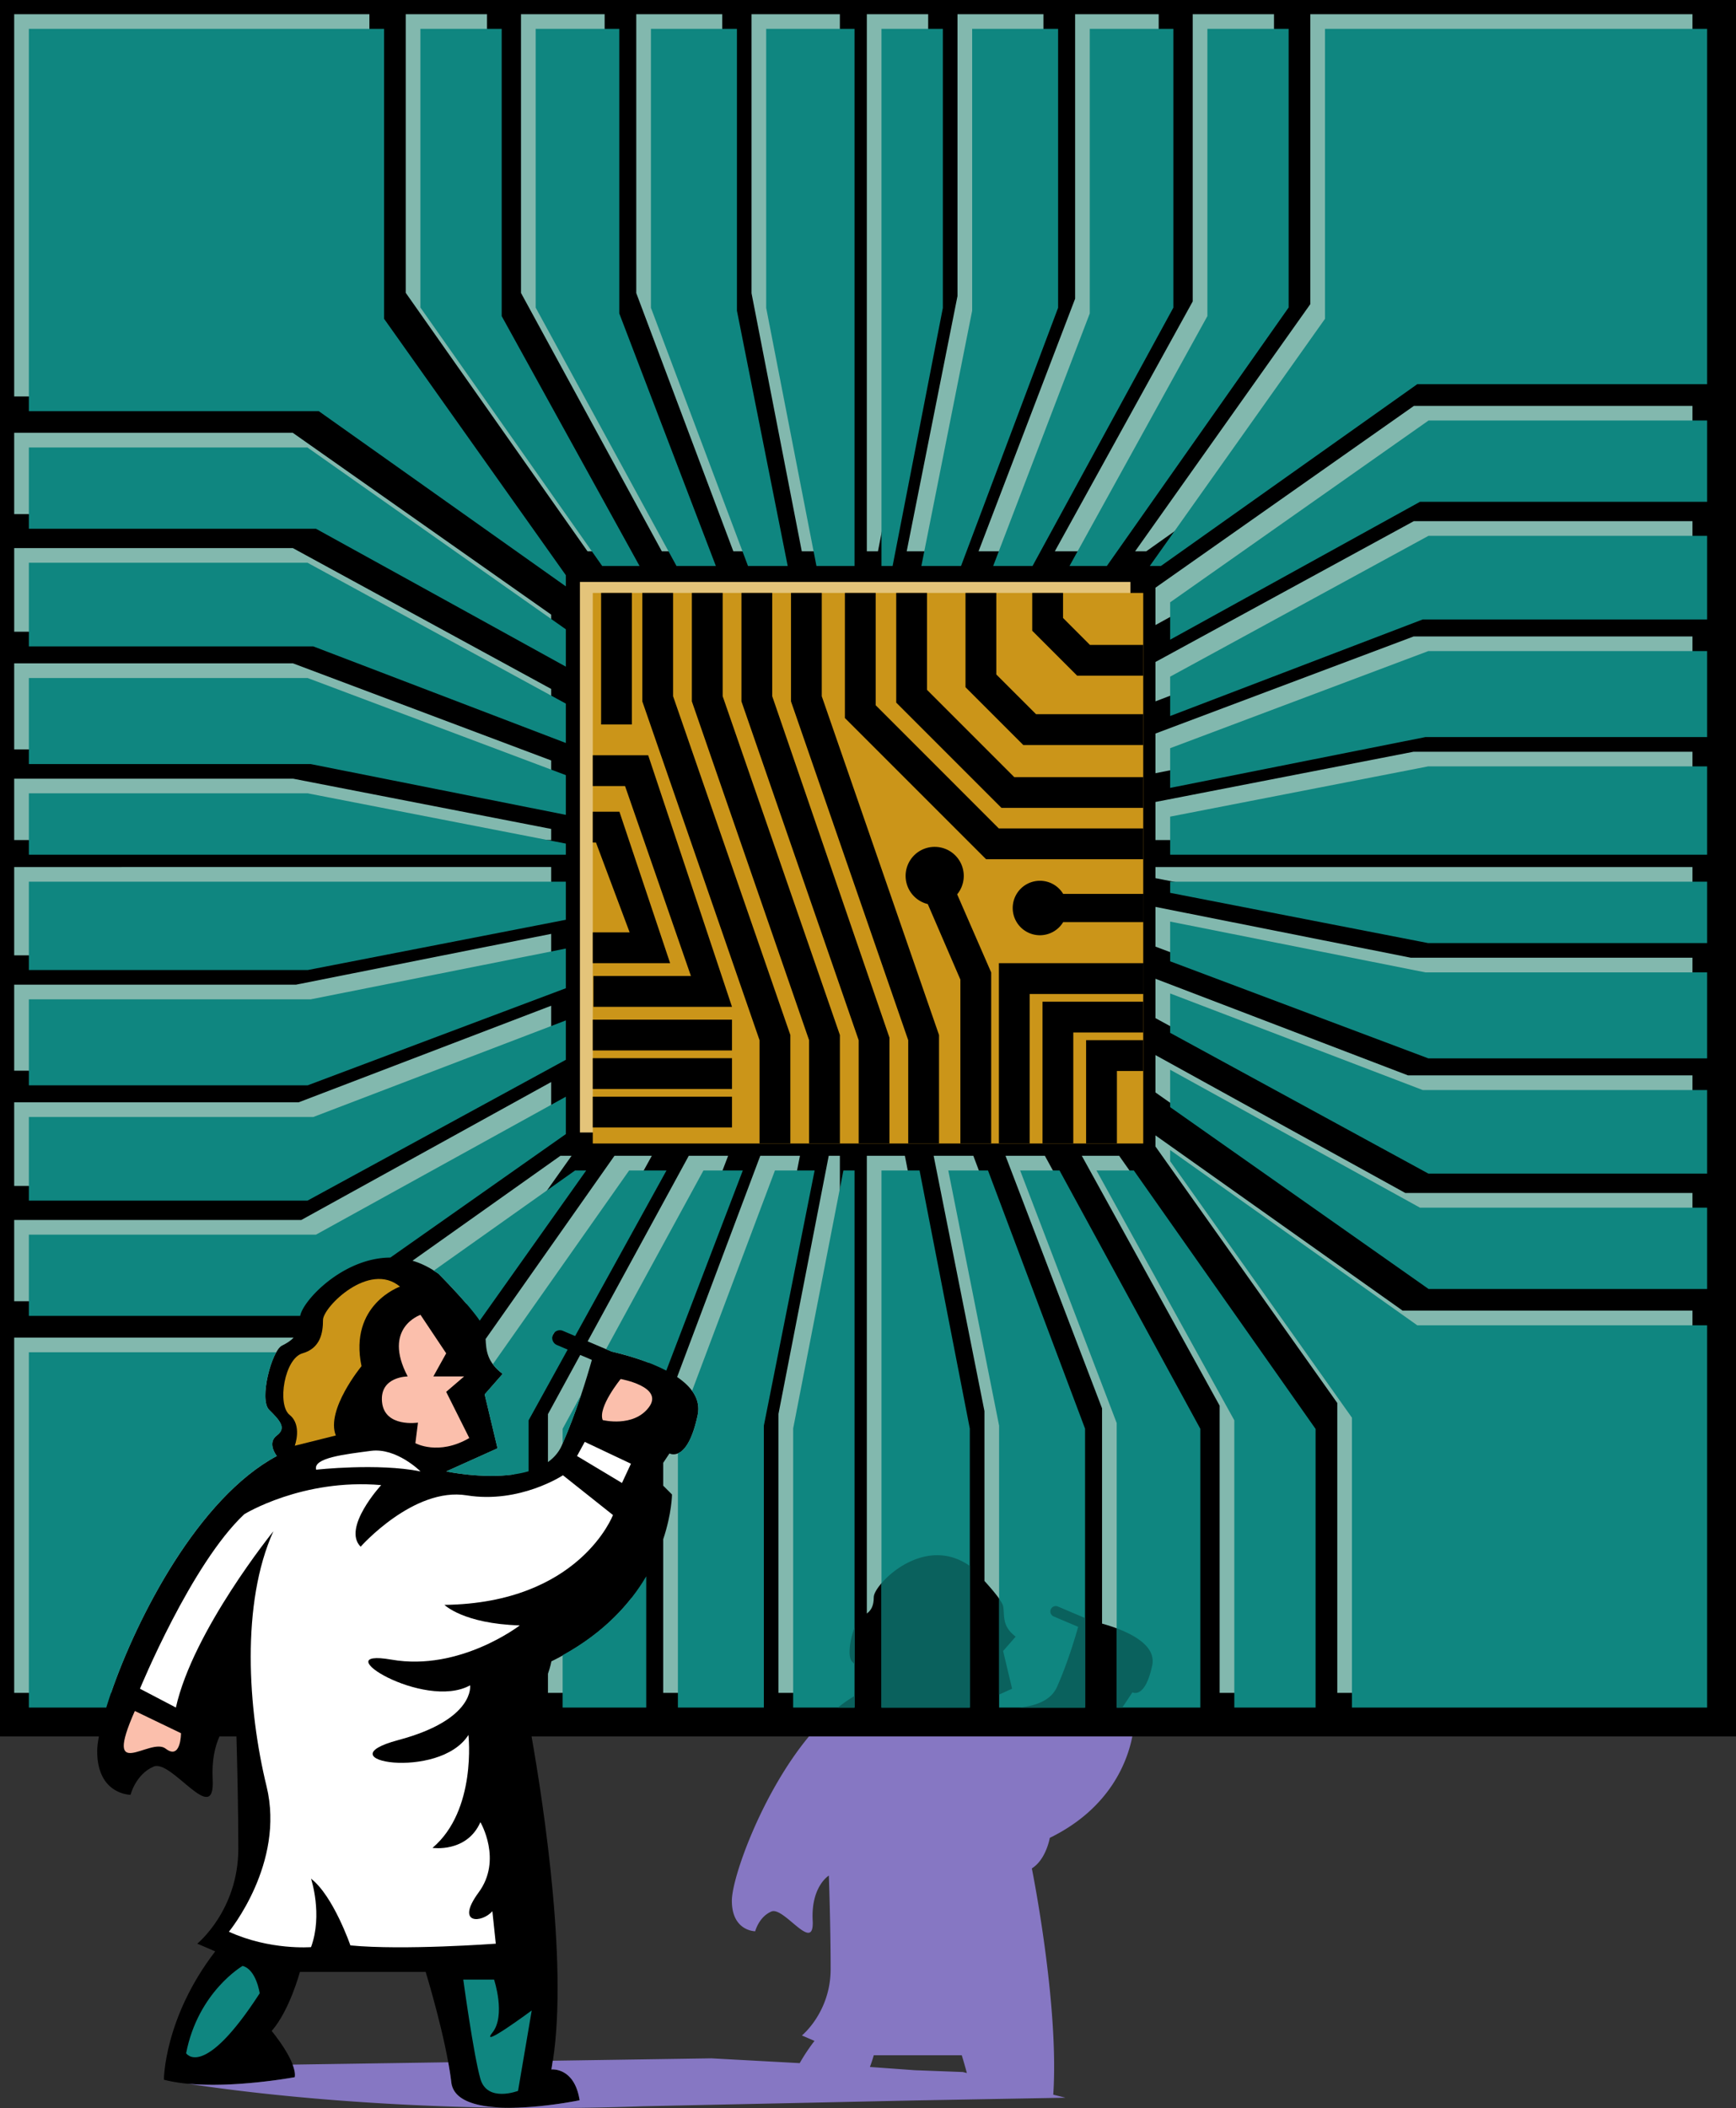 <svg xmlns="http://www.w3.org/2000/svg" width="213.094" height="258.706"><rect width="100%" height="100%" fill="#333333" stroke="none"/><path d="M213.094 0H0v213.098h12.14c-.136.726-.21 1.343-.21 1.808 0 5.356 4.093 5.356 4.093 5.356s.63-2.52 2.836-3.465c2.207-.945 7.559 7.562 7.246 1.574-.125-2.351.29-4.055.836-5.273h2.082c.09 3.175.23 8.75.23 13.78 0 7.56-5.038 11.653-5.038 11.653l2.203.946c-6.3 8.191-6.3 15.75-6.3 15.75 5.987 1.574 16.066-.313 16.066-.313.316-1.89-2.836-5.672-2.836-5.672 2.207-2.52 3.464-7.246 3.464-7.246H52.25s2.52 8.191 3.148 13.547c.63 5.355 15.75 2.203 15.75 2.203-.628-4.094-3.464-3.781-3.464-3.781 2.21-11.778-.938-32.356-2.434-40.867h147.844V0"/><path fill="#8677c3" d="M128.863 225.543c7.473-3.656 9.551-9.477 10.13-12.445H99.296c-5.754 6.937-9.461 17.312-9.461 20.164 0 3.746 2.867 3.746 2.867 3.746s.442-1.762 1.984-2.422c1.543-.664 5.293 5.289 5.07 1.101-.218-4.19 1.985-5.515 1.985-5.515s.219 6.176.219 11.469c0 5.293-3.527 8.156-3.527 8.156l1.546.664a23.442 23.442 0 0 0-1.816 2.73l-10.844-.59-19.472.294c-.055.355-.102.73-.164 1.07 0 0 2.836-.313 3.464 3.781 0 0-15.12 3.152-15.75-2.203-.09-.77-.222-1.602-.378-2.457l-19.102.285c.215.566.34 1.106.266 1.543 0 0-7.29 1.36-13.153.797 7.332 1.129 28.024 3.773 55.887 2.773l33.375-.714v-3.711l-5.508-.399c.309-.828.469-1.437.469-1.437h10.805s.273.886.628 2.183l-.5-.125-5.894-.222v3.71l18.496-.335-1.5-.375c.742-11.075-2.629-27.766-2.629-27.766 1.762-1.102 2.203-3.75 2.203-3.75"/><path fill="#82b8ae" d="M53.824 156.316s1.852 1.856 3.446 3.704l12.89-18.18h-1.37l-18.157 12.875c1.058.316 2.129.828 3.191 1.601M33.98 178.684s-1.261-1.575 0-2.52c1.258-.945.313-1.89-.945-3.152-1.262-1.258.313-7.242 1.574-7.871.559-.282 1.051-.57 1.43-.989H1.742v43.602h11.89c3.216-9.328 10.731-23.914 20.348-29.07m33.676-89.305v-4.832L35.953 67.266H1.743v10.261H36.66L67.656 89.38"/><path fill="#82b8ae" d="M67.656 98.2v-4.876L35.97 81.41H1.742v10.555h34.586l31.328 6.234m0 12.879v-4.676H1.742v10.84h34.242l31.672-6.164m0 8.402v-4.875l-31.328 6.235H1.742v10.555H35.97l31.687-11.915m48.511-51.824 11.914-31.687V1.742h-10.55v34.59l-6.235 31.324h4.871"/><path fill="#82b8ae" d="m124.95 67.656 17.28-31.703V1.743h-10.26V36.66l-11.852 30.996h4.832m-21.856 0V1.742H92.25v34.242l6.168 31.672h4.676m-8.204 0-6.234-31.324V1.742H78.102V35.97l11.914 31.687h4.875"/><path fill="#82b8ae" d="M86.07 67.656 74.22 36.66V1.742H63.953v34.211l17.285 31.703h4.832m-18.414 60.602v-4.832L36.66 135.277H1.742v10.262h34.211l31.703-17.281m74.18-29.84v4.676h65.914v-10.84h-34.238l-31.676 6.164m0 12.879v4.875l31.691 11.914h34.223V117.53h-34.586l-31.328-6.234m0-21.276v4.87l31.328-6.234h34.586v-10.55h-34.223L141.836 90.02"/><path fill="#82b8ae" d="M141.836 120.117v4.832l31.707 17.285h34.207v-10.261h-34.914l-31-11.856m0-38.879v4.832l31-11.851h34.914V63.957h-34.207l-31.707 17.281m-2.876 126.516h.282c-.144-.02-.234-.07-.234-.07l-.047.07m-15.535-65.914 11.851 30.996v26.414c2.801.785 6.73 2.39 6.157 5.125-.586 2.773-1.457 3.324-1.98 3.379h6.085v-34.211l-17.281-31.703h-4.832m-16.172 54.156c0-1.371 4.879-6.555 9.988-4.754v-17.73l-6.168-31.672h-4.672v56.176c.512-.38.852-.918.852-2.02"/><path fill="#82b8ae" d="m124.676 200.848-1.543 1.765 1.101 4.63-1.132.51h6.191c.176-.222.332-.46.453-.73a49.285 49.285 0 0 0 1.645-4.289v-3.492l-2.055-.87a.665.665 0 0 1-.352-.868.668.668 0 0 1 .871-.352l1.536.657v-24.282l-11.914-31.687h-4.872l6.235 31.328v20.848c1.027 1.132 2.172 2.488 2.293 3.086.219 1.101-.223 2.425 1.543 3.746m8.114-59.008 16.92 30.664v35.25h9.978v-34.195l-22.313-31.72h-4.586m-29.695 31.657V141.84h-1.367l-6.168 31.672v34.242h7.535v-34.258m-35.438-36.121v-4.586l-30.668 16.926H1.742v9.976h34.195l31.72-22.316M160.844 1.742V37.32l-21.508 30.336h1.367l31.473-22.312h35.574V1.742h-46.906m-19.008 104.66v1.368l31.676 6.167h34.238v-7.535h-65.914m-74.18-3.308v-1.367l-31.672-6.165H1.742v7.532h65.914m74.18 26.39v4.586l31.723 22.313h34.191v-9.977h-35.246l-30.668-16.922"/><path fill="#82b8ae" d="M141.836 72.121v4.586l30.668-16.926h35.246V49.81h-34.191l-31.723 22.31m-74.18-1.96v-1.367L45.344 37.32V1.742H1.742v46.91H37.32L67.656 70.16"/><path fill="#82b8ae" d="M67.656 80.016v-4.59L35.937 53.113H1.742v9.977h35.246l30.668 16.926m74.18 59.32v1.367l22.316 31.473v35.578h43.598v-46.91h-35.574l-30.34-21.508m-7.77-71.68 22.317-31.719V1.742h-9.977v35.25L129.48 67.656h4.586m-57.363 0L59.781 36.992V1.742h-9.976v34.195l22.312 31.72h4.586m37.231-31.673V1.742h-7.532v65.914h1.368l6.164-31.672"/><path d="M139.453 207.754h-.21a.927.927 0 0 0 .21 0"/><path fill="#0f8680" d="M69.457 91.18v-4.832L37.75 69.062H3.543v10.266h34.918L69.457 91.18"/><path fill="#0f8680" d="M69.457 100v-4.875L37.77 83.211H3.543v10.555h34.586L69.457 100m0 12.875v-4.672H3.543v10.84h34.238l31.676-6.168m0 8.402v-4.87l-31.328 6.234H3.543v10.55H37.77l31.687-11.914m48.512-51.82 11.914-31.687V3.543h-10.551v34.586l-6.234 31.328h4.87"/><path fill="#0f8680" d="m126.746 69.457 17.285-31.703V3.543H133.77v34.918l-11.856 30.996h4.832m-21.851 0V3.543H94.05v34.242l6.168 31.672h4.676m-8.203 0-6.234-31.328V3.543H79.902V37.77l11.914 31.687h4.875"/><path fill="#0f8680" d="M87.871 69.457 76.016 38.461V3.543H65.754v34.21l17.285 31.704h4.832m-18.414 55.77-30.996 11.851H3.543v10.262H37.75l31.707-17.281v-4.832m74.18-25.008v4.676h65.914V94.05h-34.239l-31.675 6.168m0 12.88v4.875l31.687 11.91h34.227v-10.551h-34.586l-31.328-6.234m0-21.278v4.871l31.328-6.234h34.586V79.902h-34.227L143.637 91.82"/><path fill="#0f8680" d="M143.637 121.918v4.832l31.707 17.281h34.207V133.77h-34.914l-31-11.852m31.707-56.16-31.707 17.281v4.832l31-11.851h34.914V65.758h-34.207m-50.121 77.882 11.851 30.997v34.914h10.266v-34.207l-17.285-31.703h-4.832m-17.023-.001v65.91h10.843v-34.238l-6.168-31.671h-4.676"/><path fill="#0f8680" d="m116.402 143.64 6.239 31.325v34.586h10.55v-34.223l-11.914-31.687h-4.875m35.11 30.664v35.246h9.976v-34.192l-22.312-31.718h-4.586l16.922 30.664m-54.152 1.008v34.238h7.535v-65.91h-1.368l-6.168 31.671M209.55 47.145V3.543h-46.905v35.578l-21.508 30.336h1.367l31.469-22.312h35.578m-34.238 68.593h34.238v-7.535h-65.914v1.367l31.676 6.168M37.781 97.36H3.543v7.535h65.914v-1.368L37.781 97.36m137.574 60.824h34.196v-9.977h-35.246l-30.668-16.926v4.59l31.718 22.313"/><path fill="#0f8680" d="M174.305 61.582h35.246v-9.977h-34.196l-31.718 22.313v4.586l30.668-16.922M47.145 39.121V3.543H3.543v46.91h35.578l30.336 21.508V70.59L47.145 39.12"/><path fill="#0f8680" d="M37.738 54.914H3.543v9.977h35.246l30.668 16.921v-4.585L37.738 54.914M165.95 173.977v35.574h43.6v-46.906h-35.577l-30.336-21.508v1.367l22.312 31.473M158.18 37.738V3.543h-9.973v35.25l-16.926 30.664h4.586l22.313-31.719m-96.598 1.055V3.543h-9.977v34.195l22.313 31.719h4.586L61.582 38.793m54.152-1.008V3.543H108.2v65.914h1.367l6.168-31.672"/><path fill="#e4c47a" d="M71.187 71.414v67.566h67.57V71.414h-67.57"/><path fill="#82b8ae" d="m93.324 141.84-10.207 27.148c1.758 1.196 2.926 2.727 2.524 4.657-1.262 5.984-3.465 4.722-3.465 4.722l-.766 1.149v2.812l1.078 1.078s-.015 2.301-1.078 5.492v18.856h10.55v-34.59l6.235-31.324h-4.87"/><path fill="#0f8680" d="m95.125 143.64-10.172 27.047c.629.86.922 1.844.688 2.958-.7 3.316-1.688 4.402-2.43 4.718v31.188h10.55v-34.586l6.235-31.324h-4.871"/><path fill="#82b8ae" d="M68.945 177.422c1.785-4.016 3.094-8.348 3.707-10.535l-1.43-.606-3.96 7.262v5.887c.71-.52 1.304-1.16 1.683-2.008m6.141-11.555c1.254.293 2.926.746 4.574 1.383l9.719-25.41h-4.832l-12.414 22.773 2.953 1.254m-7.402 38.016s-.118.656-.422 1.523v2.348h10.261v-11.649c-2.18 2.786-5.312 5.563-9.84 7.778"/><path fill="#0f8680" d="M69.062 175.344v1.8c.891-2.03 1.657-4.12 2.274-5.972l-2.274 4.172m6.024-9.477c1.805.418 4.48 1.176 6.7 2.336l9.394-24.562h-4.832L74.39 165.574l.695.293m-6.023 37.262v6.422h10.262v-16.102c-1.949 3.317-5.133 6.856-10.262 9.68"/><path fill="#82b8ae" d="m61.7 168.602-2.208 2.52 1.578 6.616-6.3 2.836s4.355.934 8.316.367v-8.437l4.762-8.621c.008-.02.004-.04.011-.059.024-.058.067-.097.102-.148l12.05-21.836h-4.585l-15.82 22.488c.078 1.324.124 2.797 2.093 4.274"/><path fill="#0f8680" d="m61.7 168.602-2.208 2.52 1.578 6.616-6.156 2.77v.094c.91.18 6.063 1.101 9.973-.047v-6.25l4.793-8.68-1.32-.563a.944.944 0 1 1 .738-1.738l1.5.637 11.214-20.32h-4.585l-16.72 23.765c.29.395.657.797 1.192 1.195m-7.875-12.285s3.59 3.594 5.063 5.758l13.07-18.433H70.59l-17.363 12.308c.199.13.398.223.597.367M33.98 178.684s-1.261-1.575 0-2.52c1.258-.945.313-1.89-.945-3.152-1.035-1.032-.164-5.227.875-7.059H3.543v43.598h9.504c2.8-9.13 10.672-25.364 20.933-30.867m13.934-24.352 21.543-15.156v-4.586l-30.668 16.926H3.543v9.972h33.309c.3-1.847 5.222-7.133 11.062-7.156"/><path fill="#cb9519" d="M72.762 72.766v67.566h67.57V72.766h-67.57"/><path d="M88.707 85.441V72.766h-3.781v13.308l14.39 41.582v12.676h3.782V127.02L88.707 85.44m12.164.001V72.766h-3.777v13.308l14.39 41.582v12.676h3.782V127.02L100.87 85.44"/><path d="M82.621 85.441V72.766h-3.777v13.308l14.39 41.582v12.676h3.782V127.02L82.62 85.44m12.17.001V72.766h-3.778v13.308l14.39 41.582v12.676h3.778V127.34l-14.39-41.9m-4.938 49.142h-17.09v3.781h17.09v-3.781m0-4.722h-17.09v3.78h17.09v-3.78"/><path d="M89.852 125.133h-17.09v3.781h17.09v-3.781m-5.04-5.356H72.844v3.782h17.008L79.566 92.687h-6.804v3.782h3.965l8.085 23.308"/><path d="M76.035 99.617h-3.273v3.781h.394l4.133 11.024h-4.527v3.781h9.496l-6.223-18.586m1.531-10.711v-16.14h-3.78v16.14h3.78m29.926-2.356V72.767h-3.781v15.351l17.332 17.328h19.289v-3.78h-17.727L107.492 86.55m32.879 35.434v-3.78h-17.758v22.128h3.778v-18.348h13.98"/><path d="M127.969 140.332h3.777v-13.625h8.586v-3.777h-12.363v17.402"/><path d="M133.32 140.332h3.782v-8.898h3.23v-3.782h-7.012v12.68M113.793 84.66V72.766h-3.781v13.46l12.918 12.919h17.402v-3.778h-15.836L113.793 84.66"/><path d="M122.297 82.77V72.766h-3.781v11.57l7.093 7.094h14.723v-3.782h-13.156l-4.88-4.878"/><path d="M132.223 82.922h8.109v-3.777h-6.543l-3.3-3.305v-3.074h-3.782v4.64l5.516 5.516m8.148 26.778h-9.867a3.329 3.329 0 0 0-2.852-1.61 3.342 3.342 0 0 0 0 6.684 3.339 3.339 0 0 0 2.852-1.61h9.867V109.7m-22.879.054a3.563 3.563 0 0 0-2.754-5.824 3.56 3.56 0 0 0-.852 7.02l4 9.265v20.117h3.782V119.34l-4.176-9.586"/><path fill="#cb9519" d="m41.223 176.164-5.04 1.258s.946-2.52-.628-3.777c-1.575-1.262-.63-6.934 1.574-7.563 2.207-.629 2.52-2.52 2.52-4.094 0-1.574 5.671-7.246 9.449-4.093 0 0-6.297 2.203-4.723 9.761 0 0-4.41 5.356-3.152 8.508"/><path fill="#fbbfac" d="m54.77 166.082-3.153-4.723s-4.722 1.575-1.574 7.559c0 0-3.465 0-3.148 3.148.316 3.153 4.41 2.52 4.41 2.52l-.317 2.523s2.836 1.575 6.617-.632l-2.835-5.668 2.203-1.891h-3.778l1.575-2.836m19.214 8.191s3.782.946 5.668-1.574c1.891-2.523-3.465-3.465-3.465-3.465s-2.832 3.465-2.203 5.04"/><path fill="#fff" d="m70.832 178.684.945-1.735 5.672 2.68-1.101 2.363-5.516-3.308m-1.73 2.363 6.14 4.879s-4.094 10.816-20.683 11.027c0 0 2.308 2.309 9.242 2.52 0 0-7.352 5.672-15.75 4.199-8.403-1.469 3.988 6.3 9.656 3.152 0 0 .633 4.2-8.816 6.719-9.45 2.52 5.039 5.039 8.609-.629 0 0 1.05 9.238-4.41 13.86 0 0 4.2.628 5.879-3.153 0 0 2.73 4.621-.211 8.613-2.938 3.989.422 3.778 1.68 2.309l.421 3.988s-11.34.84-17.847.211c0 0-2.102-6.09-4.832-8.191 0 0 1.468 4.41 0 8.402 0 0-5.04.418-10.082-1.89 0 0 6.93-8.399 4.62-17.852-2.308-9.45-3.148-22.469.84-31.29 0 0-9.867 12.18-11.968 21.63l-4.41-2.309s6.3-15.328 12.808-21.418c0 0 7.14-4.41 16.801-3.57 0 0-4.832 5.25-2.52 7.559 0 0 6.508-7.352 13.02-6.301 6.512 1.05 11.813-2.465 11.813-2.465m-17.485-.473s-2.937-2.941-6.09-2.523c-3.148.422-7.136.844-6.718 2.312 0 0 7.558-.84 12.808.211"/><path fill="#0f8680" d="M56.867 242.941h3.781s1.47 4.41-.21 6.512c-1.68 2.098 4.832-2.73 4.832-2.73l-1.68 9.87s-3.781 1.47-4.621-1.472c-.84-2.937-2.102-12.18-2.102-12.18m-24.988 1.68s-.418-2.937-2.102-3.36c0 0-5.457 3.153-6.93 10.712 0 0 2.102 3.359 9.032-7.352"/><path fill="#fbbfac" d="m16.55 209.973 5.669 2.73s0 3.36-1.89 1.89c-1.888-1.472-7.77 4.41-3.778-4.62"/><path fill="#0a615d" d="M141.434 204.375c.457-2.176-1.946-3.64-4.36-4.543v9.719h.688l1.246-1.867s1.543.882 2.426-3.309m-22.391 5.175v-17.374c-4.352-3.067-8.922-.125-10.844 2.129v15.246h10.844m5.191-2.309-1.101-4.629 1.543-1.765c-1.766-1.32-1.324-2.645-1.543-3.746-.047-.215-.242-.54-.492-.903v11.762l1.593-.719m4.75-9.738a.665.665 0 0 0 .352.867l3.008 1.277c-.43 1.528-1.348 4.563-2.598 7.375-.758 1.7-2.687 2.344-4.648 2.528h8.093v-10.98l-3.336-1.419a.668.668 0 0 0-.87.352m-24.375 6.43c.097.101.19.195.285.289v-4.485c-.555 1.438-.891 3.59-.286 4.196m.286 4.206c-.7.403-1.375.883-2.04 1.41h2.04v-1.41"/></svg>
